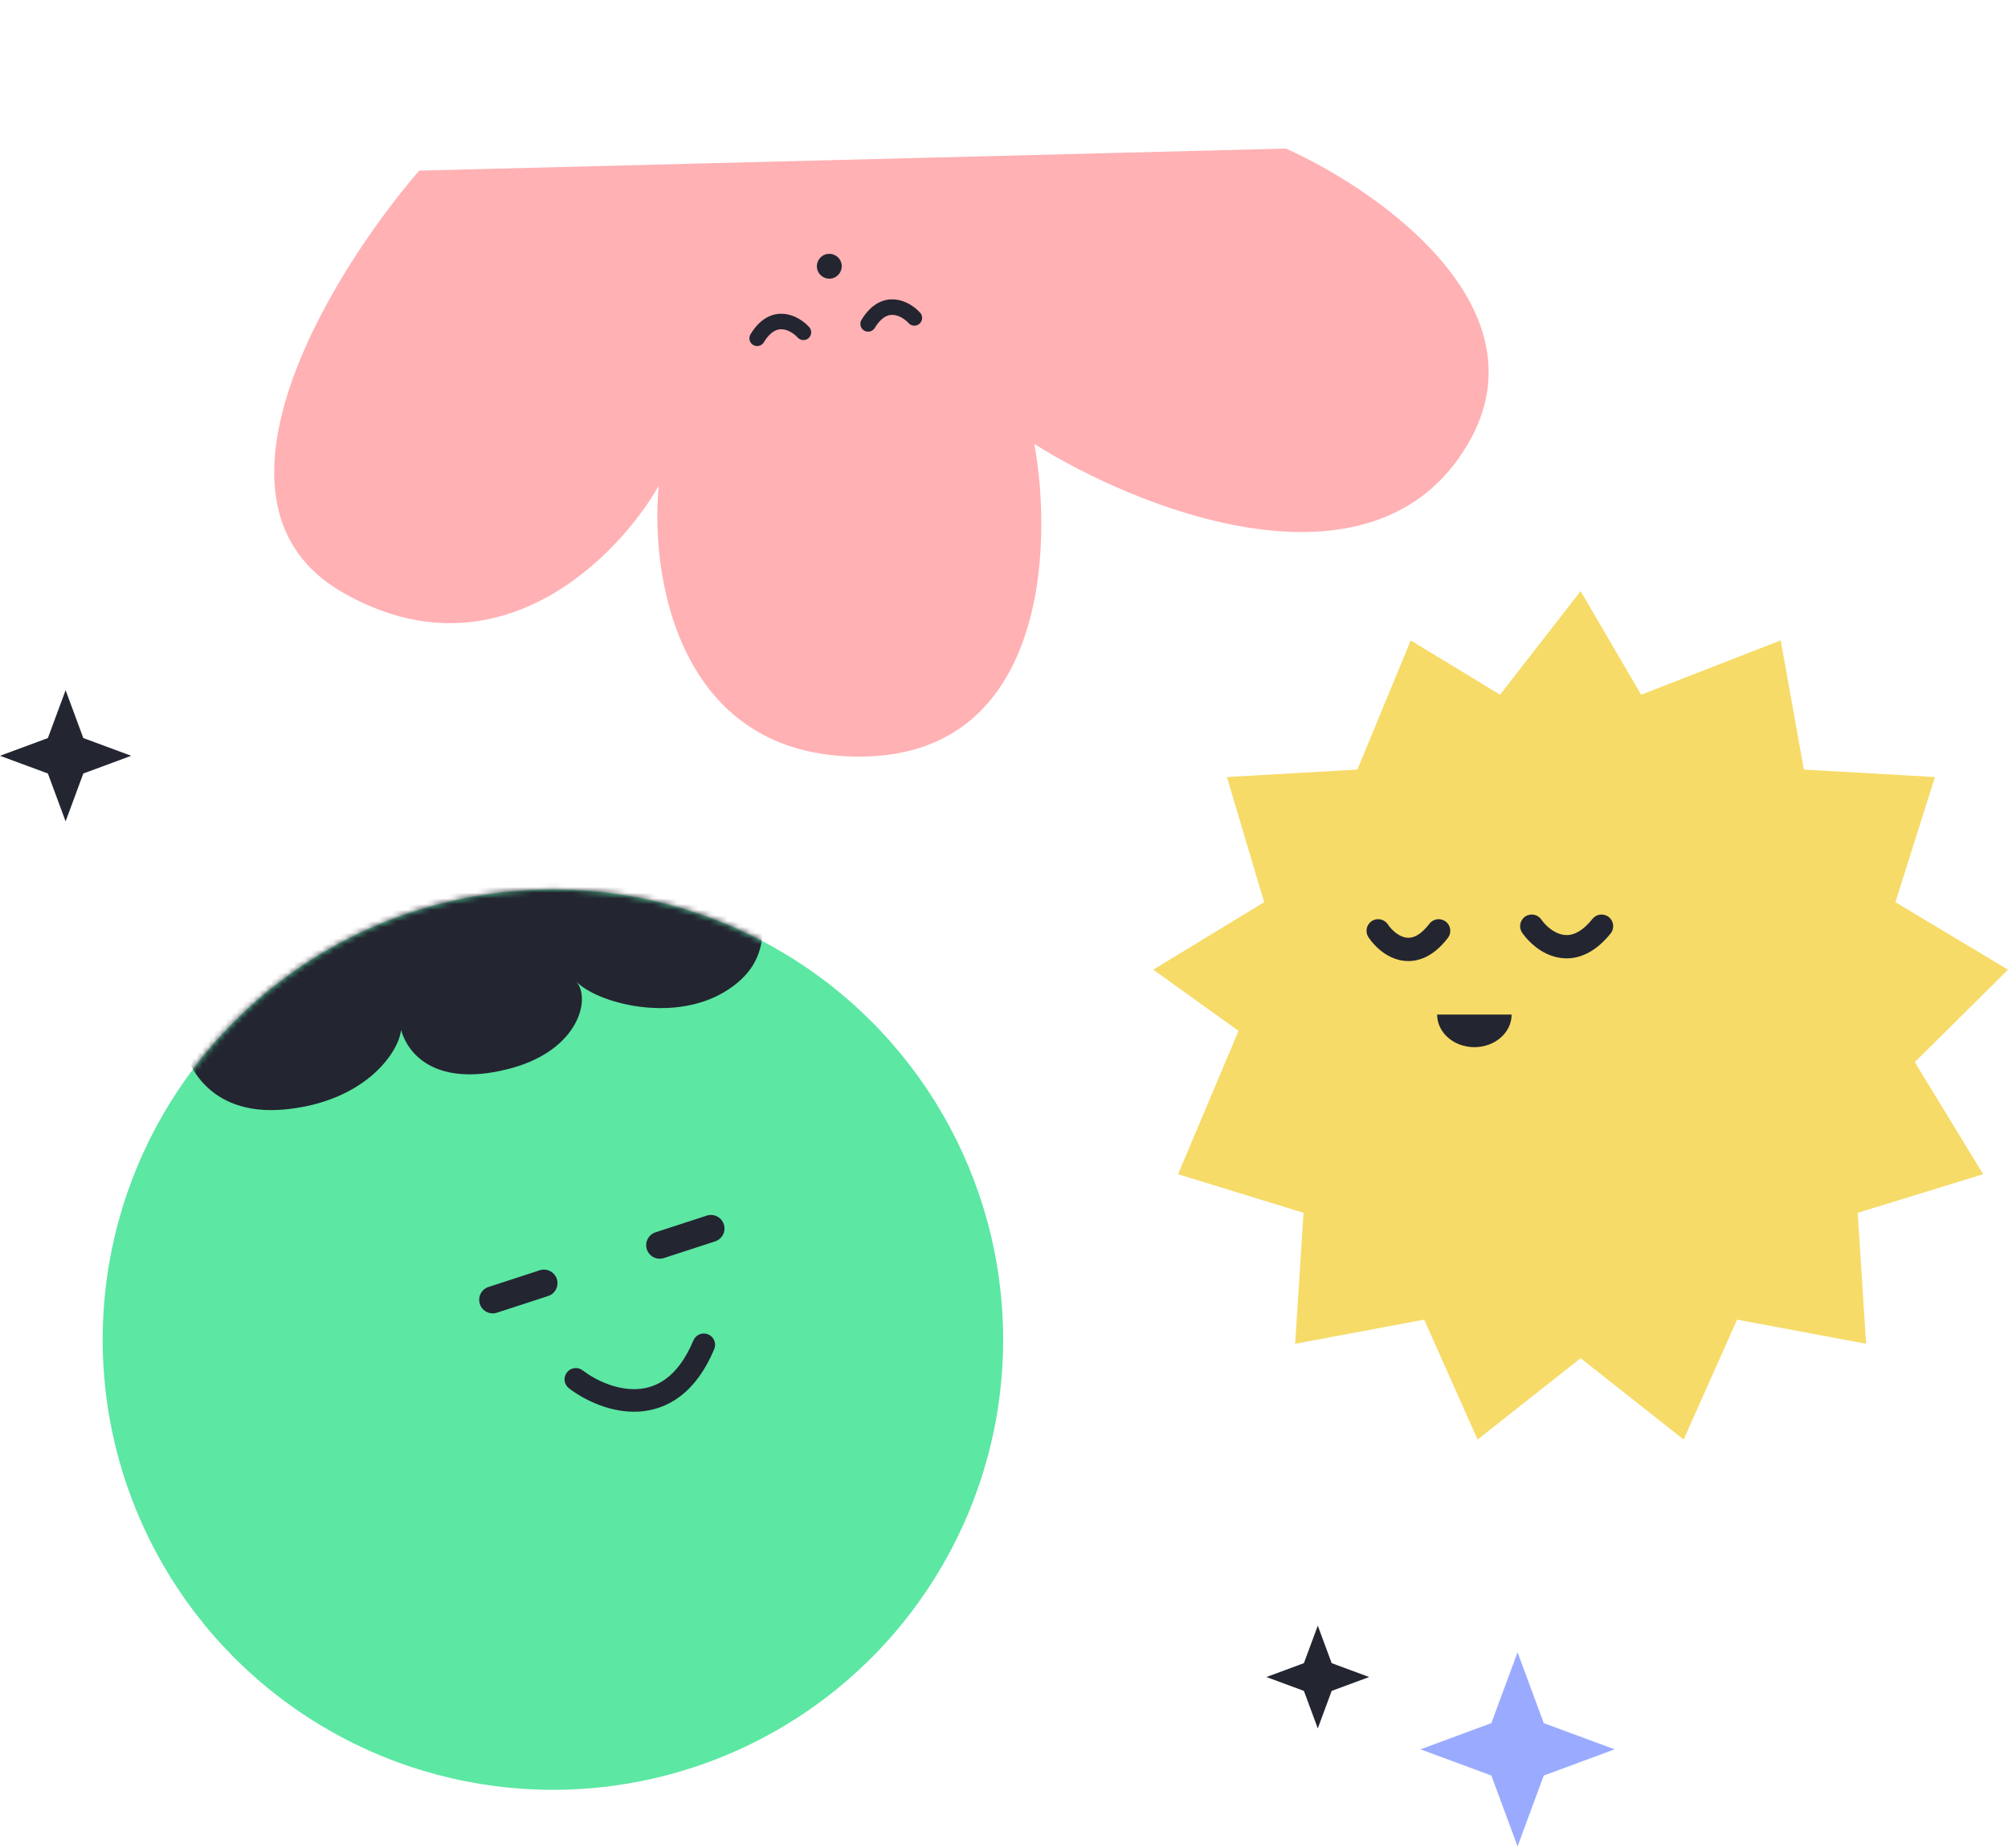 <svg width="352" height="324" viewBox="0 0 352 324" fill="none" xmlns="http://www.w3.org/2000/svg">
<path d="M266.026 289.67L270.621 302.088L283.039 306.683L270.621 311.278L266.026 323.696L261.431 311.278L249.014 306.683L261.431 302.088L266.026 289.67Z" fill="#9AABFF"/>
<path d="M231.007 285L233.439 291.574L240.013 294.007L233.439 296.439L231.007 303.013L228.574 296.439L222 294.007L228.574 291.574L231.007 285Z" fill="#232531"/>
<path d="M60.093 103.883C33.111 88.457 57.776 48.145 73.481 29.916L225.426 26.047C242.79 33.864 273.161 55.659 255.738 80.294C238.316 104.929 198.858 88.911 181.308 77.823C184.639 95.962 183.258 132.32 151.08 132.642C118.903 132.964 113.933 101.125 115.47 85.165C108.254 97.832 87.075 119.308 60.093 103.883Z" fill="#FFB1B3"/>
<path d="M140.836 58.256C139.342 56.618 135.628 54.536 132.731 59.307" stroke="#232531" stroke-width="2.724" stroke-linecap="round"/>
<path d="M160.287 55.733C158.793 54.096 155.079 52.014 152.182 56.785" stroke="#232531" stroke-width="2.724" stroke-linecap="round"/>
<circle cx="145.377" cy="46.678" r="2.179" transform="rotate(172.609 145.377 46.678)" fill="#232531"/>
<circle cx="96.925" cy="234.858" r="78.925" fill="#5CE7A3"/>
<mask id="mask0_4626_1032" style="mask-type:alpha" maskUnits="userSpaceOnUse" x="18" y="155" width="158" height="159">
<circle cx="96.925" cy="234.858" r="78.925" fill="#5CE7A3"/>
</mask>
<g mask="url(#mask0_4626_1032)">
<path d="M49.944 194.499C36.085 195.826 31.954 185.766 31.621 180.57L78.26 141.767L132.895 155.696C133.339 160.229 136.3 168.342 126.972 173.914C117.745 179.425 104.535 175.787 101.025 172.069C103.631 175.073 101.471 184.039 89.649 187.263C77.662 190.532 71.861 185.876 70.306 180.57C69.862 184.66 63.802 193.173 49.944 194.499Z" fill="#232531"/>
<path fill-rule="evenodd" clip-rule="evenodd" d="M113.394 219.033C112.988 217.787 113.669 216.448 114.915 216.042L123.894 213.117C125.14 212.711 126.479 213.393 126.885 214.639C127.291 215.885 126.61 217.224 125.364 217.629L116.385 220.554C115.139 220.96 113.799 220.279 113.394 219.033ZM84.117 228.615C83.712 227.369 84.392 226.029 85.638 225.624L94.618 222.699C95.864 222.293 97.203 222.974 97.609 224.22C98.014 225.466 97.333 226.805 96.087 227.211L87.108 230.136C85.862 230.542 84.523 229.861 84.117 228.615ZM125.201 236.525C125.623 235.517 125.148 234.359 124.14 233.937C123.133 233.516 121.975 233.991 121.553 234.998C120.184 238.269 118.548 240.336 116.893 241.608C115.25 242.871 113.49 243.426 111.729 243.524C108.116 243.726 104.433 241.995 102.141 240.246C101.273 239.583 100.032 239.75 99.37 240.618C98.707 241.487 98.874 242.727 99.742 243.39C102.478 245.477 107.072 247.745 111.95 247.473C114.434 247.334 116.973 246.534 119.302 244.744C121.619 242.963 123.629 240.28 125.201 236.525Z" fill="#232531"/>
</g>
<path d="M277.081 103.626L287.687 121.793L312.153 112.27L316.216 134.92L339.19 136.224L332.262 158.167L351.999 169.998L335.667 186.208L347.645 205.856L325.65 212.62L327.126 235.584L304.507 231.351L295.141 252.37L277.081 238.111L259.02 252.37L249.654 231.351L227.036 235.584L228.511 212.62L206.516 205.856L217.114 180.726L202.162 169.998L221.601 158.167L215.074 136.224L237.945 134.92L247.301 112.27L262.957 121.793L277.081 103.626Z" fill="#F6DB68"/>
<path fill-rule="evenodd" clip-rule="evenodd" d="M267.343 160.698C268.266 160.052 269.538 160.276 270.184 161.199C270.965 162.315 272.332 163.517 273.825 163.844C275.071 164.118 276.918 163.896 279.158 161.095C279.862 160.215 281.146 160.073 282.025 160.776C282.905 161.48 283.047 162.764 282.344 163.643C279.363 167.369 276.042 168.507 272.951 167.829C270.106 167.204 267.964 165.142 266.842 163.539C266.196 162.616 266.42 161.344 267.343 160.698ZM240.453 161.49C241.389 160.863 242.656 161.114 243.283 162.05C243.951 163.046 245.088 164.066 246.269 164.337C246.807 164.46 247.389 164.441 248.046 164.155C248.727 163.858 249.595 163.225 250.576 161.945C251.26 161.05 252.541 160.881 253.435 161.565C254.33 162.25 254.499 163.53 253.815 164.425C252.532 166.1 251.149 167.253 249.675 167.895C248.177 168.547 246.7 168.621 245.358 168.313C242.78 167.722 240.877 165.787 239.894 164.32C239.267 163.384 239.518 162.117 240.453 161.49ZM258.457 183.582C254.853 183.582 251.93 181.025 251.93 177.871H264.984C264.984 181.025 262.062 183.582 258.457 183.582Z" fill="#232531"/>
<path d="M11.5 121L14.606 129.394L23 132.5L14.606 135.606L11.5 144L8.394 135.606L0 132.5L8.394 129.394L11.5 121Z" fill="#232531"/>
</svg>
